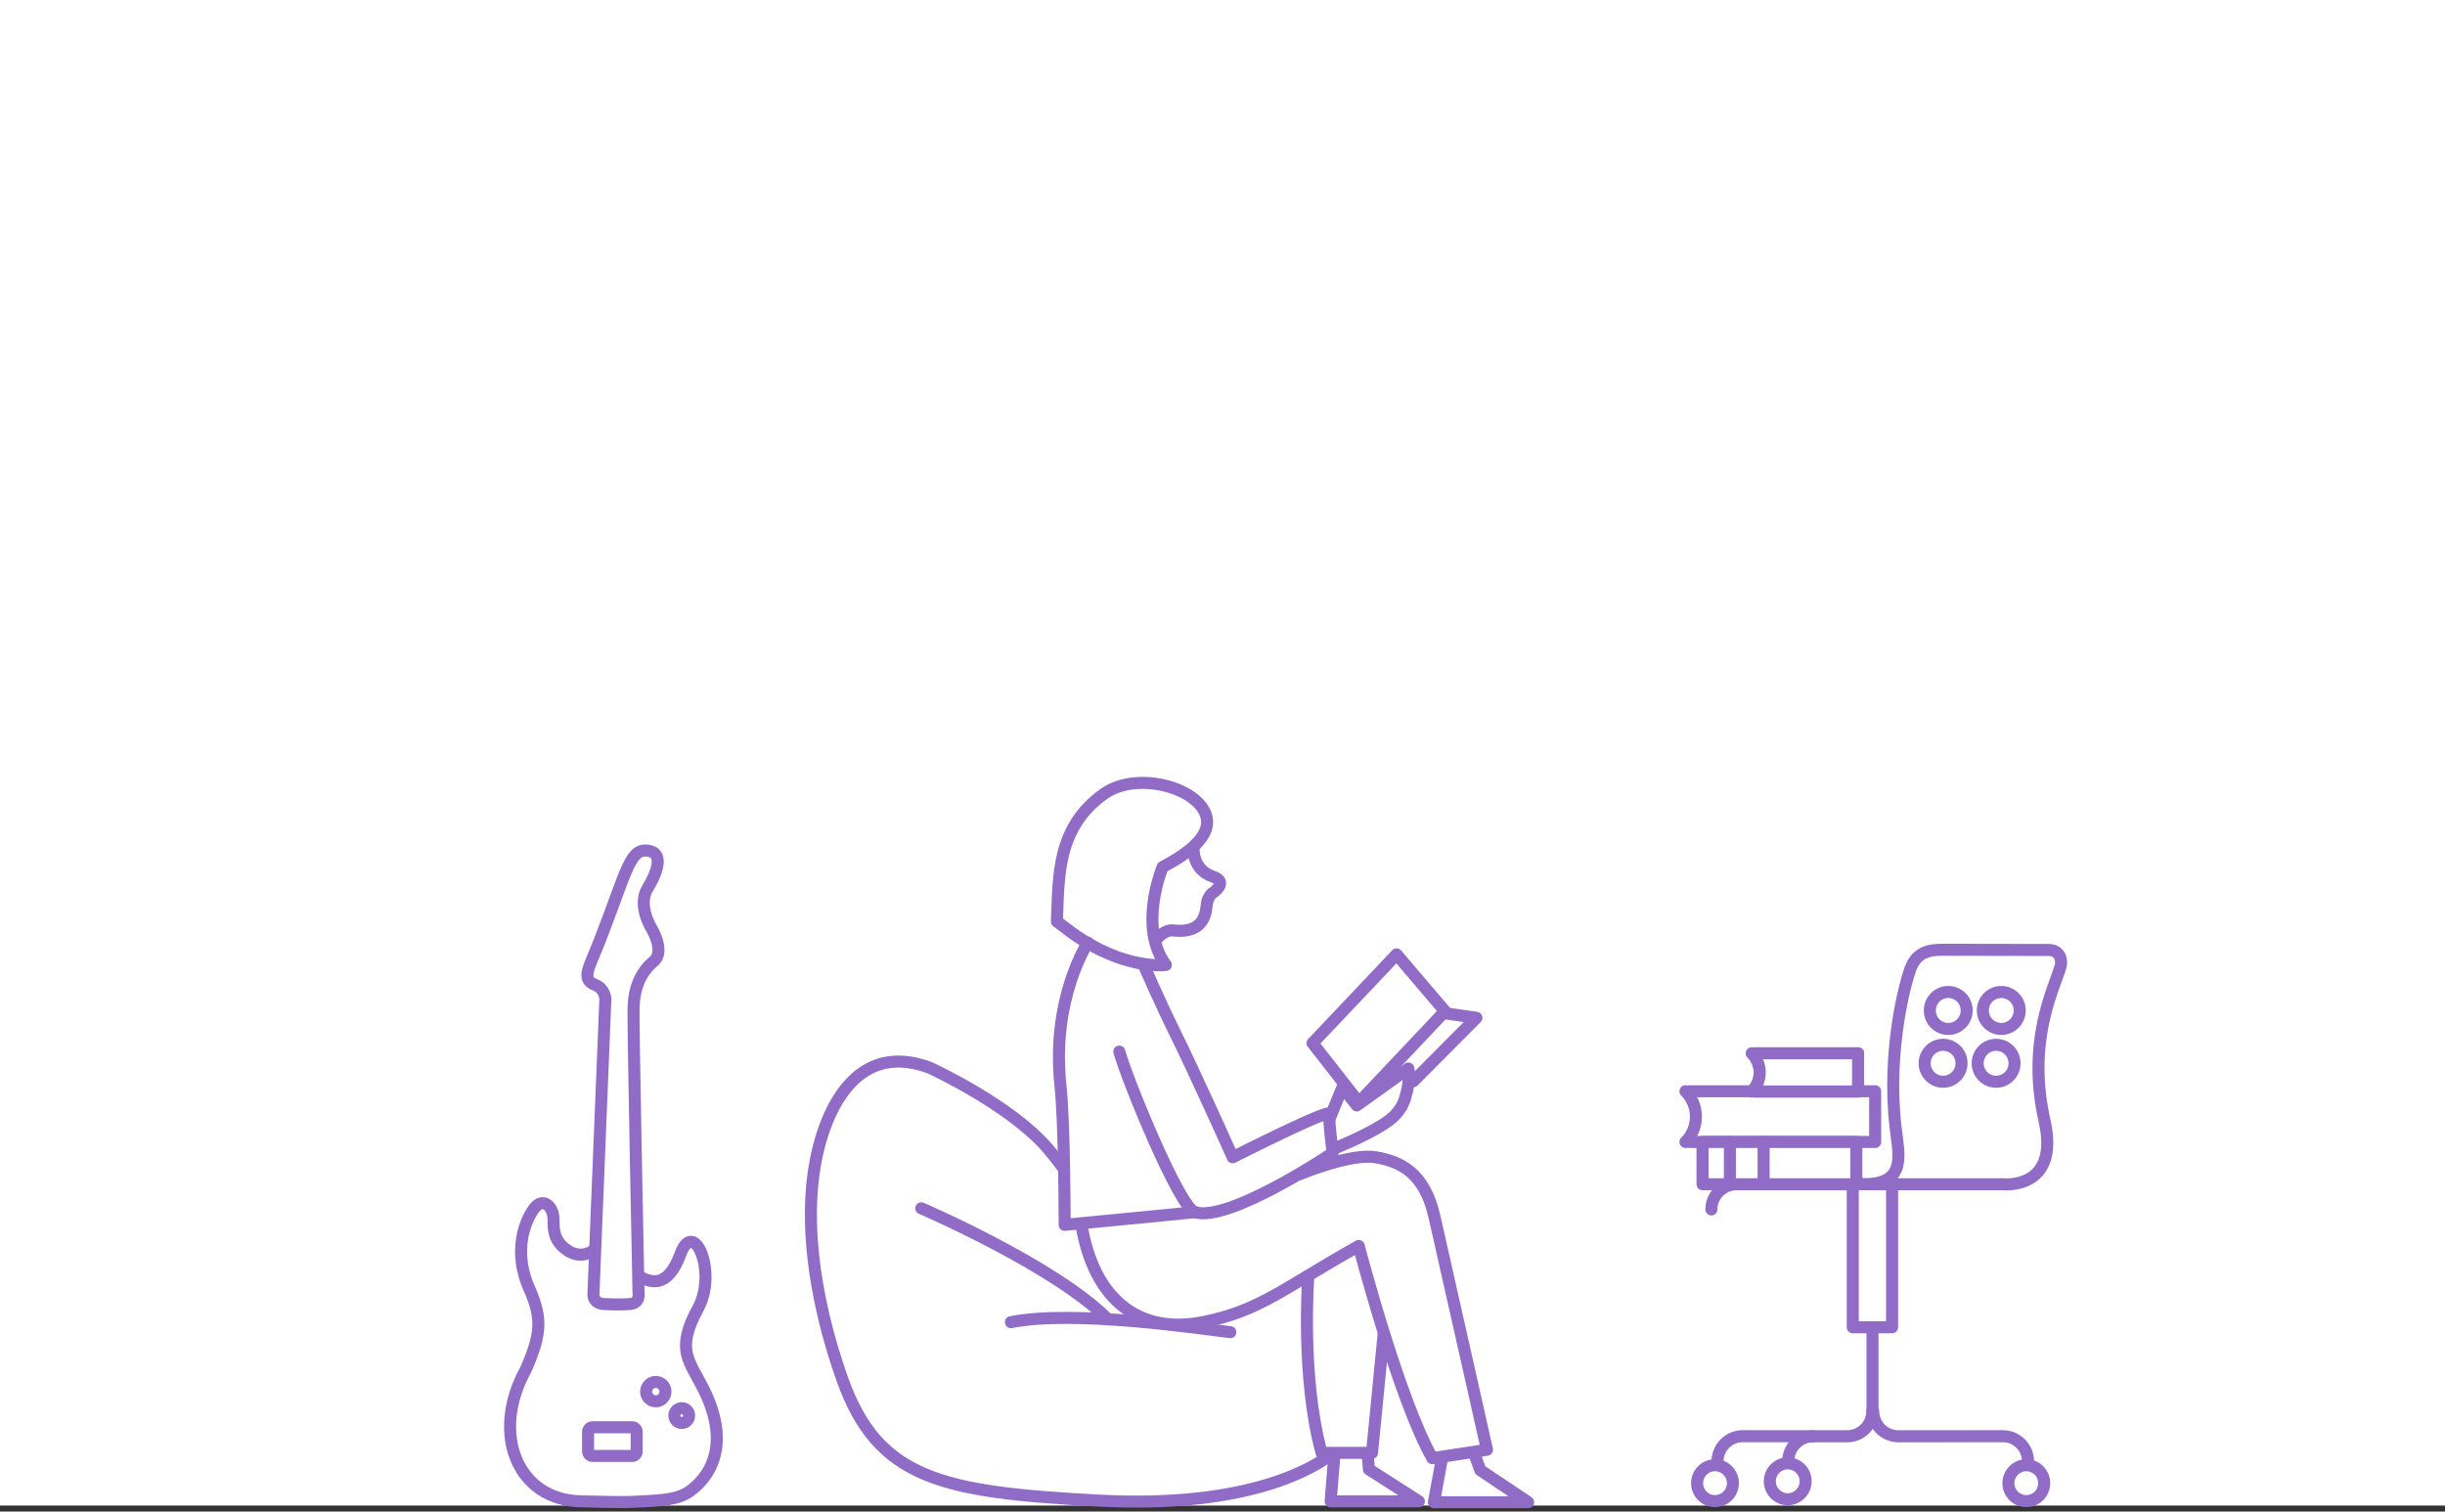 <svg xmlns="http://www.w3.org/2000/svg" xmlns:xlink="http://www.w3.org/1999/xlink" width="406px" height="251px" viewBox="0 0 406 251" version="1.1">
    <rect x="0" y="0" width="406" height="251" fill="#333333" stroke="none"/>
    <!-- Generator: sketchtool 53.2 (72643) - https://sketchapp.com -->
    <title>3B3E3CDE-1482-4E2A-8B82-7BB4D335D0E7</title>
    <desc>Created with sketchtool.</desc>
    <g id="Illustrations" stroke="none" stroke-width="1" fill="none" fill-rule="evenodd">
        <g id="2.2-Your-path-to-college-B-—-opt-2" transform="translate(-94, -727)">
            <g id="Group-12" transform="translate(94, 727)">
                <g id="middle-school-illustration">
                    <rect id="bg" fill="#FFFFFF" x="0" y="0" width="406" height="250"/>
                    
                    <g id="chair-guitar" transform="translate(84, 141)">
                        <path d="M14.489,66.666 C14.489,66.666 12.589,68.174 10.293,66.666 C7.937,65.119 7.918,63.254 7.918,61.508 C7.918,59.365 6.209,57.744 4.752,59.604 C3.295,61.463 0.924,66.807 4.103,73.447 C5.958,77.963 5.93,80.501 3.282,86.477 C-2.498,96.952 1.8,108.068 12.45,108.297 C17.438,108.405 19.58,108.513 22.901,108.297 C25.896,108.104 28.591,108.062 30.642,106.551 C34.684,103.572 37.036,97.906 32.712,89.431 C30.356,84.816 28.193,83.056 31.924,76.237 C35.141,70.351 31.261,61.096 29.009,67.206 C26.757,73.315 23.797,71.791 22.137,70.96" id="Fill-37" fill="#FFFFFF"/>
                        <path d="M14.489,66.666 C14.489,66.666 12.589,68.174 10.293,66.666 C7.937,65.119 7.918,63.254 7.918,61.508 C7.918,59.365 6.209,57.744 4.752,59.604 C3.295,61.463 0.924,66.807 4.103,73.447 C5.958,77.963 5.93,80.501 3.282,86.477 C-2.498,96.952 1.8,108.068 12.45,108.297 C17.438,108.405 19.58,108.513 22.901,108.297 C25.896,108.104 28.591,108.062 30.642,106.551 C34.684,103.572 37.036,97.906 32.712,89.431 C30.356,84.816 28.193,83.056 31.924,76.237 C35.141,70.351 31.261,61.096 29.009,67.206 C26.757,73.315 23.797,71.791 22.137,70.96" id="Stroke-39" stroke="#916CC6" stroke-width="2" stroke-linecap="round" stroke-linejoin="round"/>
                        <path d="M14.554,73.548 L16.526,24.82 C16.526,24.82 16.374,23.152 14.956,22.604 C12.364,21.602 13.75,19.933 15.711,14.877 C20.228,3.23 20.633,-0.513 23.981,0.344 C26.106,0.886 25.19,3.804 23.52,6.536 C21.768,9.402 24.258,13.284 24.258,13.284 C25.179,14.947 26.008,17.413 24.534,18.644 C22.321,20.493 21.293,23.085 21.201,26.412 C21.117,29.417 22.026,73.589 22.026,73.589 C22.026,73.589 22.401,75.374 20.628,75.534 C19.239,75.66 17.477,75.594 16.226,75.534 C15.401,75.495 14.376,75.041 14.554,73.548" id="Fill-41" fill="#FFFFFF"/>
                        <path d="M14.554,73.548 L16.526,24.82 C16.526,24.82 16.374,23.152 14.956,22.604 C12.364,21.602 13.75,19.933 15.711,14.877 C20.228,3.23 20.633,-0.513 23.981,0.344 C26.106,0.886 25.19,3.804 23.52,6.536 C21.768,9.402 24.258,13.284 24.258,13.284 C25.179,14.947 26.008,17.413 24.534,18.644 C22.321,20.493 21.293,23.085 21.201,26.412 C21.117,29.417 22.026,73.589 22.026,73.589 C22.026,73.589 22.401,75.374 20.628,75.534 C19.239,75.66 17.477,75.594 16.226,75.534 C15.401,75.495 14.376,75.041 14.554,73.548 Z" id="Stroke-43" stroke="#916CC6" stroke-width="2" stroke-linecap="round" stroke-linejoin="round"/>
                        <path d="M20.976,100.761 L14.4,100.761 C13.987,100.761 13.651,100.425 13.651,100.01 L13.651,96.751 C13.651,96.336 13.987,96 14.4,96 L20.976,96 C21.39,96 21.725,96.336 21.725,96.751 L21.725,100.01 C21.725,100.425 21.39,100.761 20.976,100.761" id="Fill-45" fill="#FFFFFF"/>
                        <path d="M20.976,100.761 L14.4,100.761 C13.987,100.761 13.651,100.425 13.651,100.01 L13.651,96.751 C13.651,96.336 13.987,96 14.4,96 L20.976,96 C21.39,96 21.725,96.336 21.725,96.751 L21.725,100.01 C21.725,100.425 21.39,100.761 20.976,100.761 Z" id="Stroke-47" stroke="#916CC6" stroke-width="2" stroke-linecap="round" stroke-linejoin="round"/>
                        <path d="M26.501,90.081 C26.501,90.97 25.782,91.691 24.896,91.691 C24.009,91.691 23.29,90.97 23.29,90.081 C23.29,89.191 24.009,88.471 24.896,88.471 C25.782,88.471 26.501,89.191 26.501,90.081" id="Fill-49" fill="#FFFFFF"/>
                        <path d="M26.501,90.081 C26.501,90.97 25.782,91.691 24.896,91.691 C24.009,91.691 23.29,90.97 23.29,90.081 C23.29,89.191 24.009,88.471 24.896,88.471 C25.782,88.471 26.501,89.191 26.501,90.081 Z" id="Stroke-51" stroke="#916CC6" stroke-width="2" stroke-linecap="round" stroke-linejoin="round"/>
                        <path d="M30.429,94.06 C30.429,94.739 29.88,95.289 29.204,95.289 C28.527,95.289 27.979,94.739 27.979,94.06 C27.979,93.382 28.527,92.831 29.204,92.831 C29.88,92.831 30.429,93.382 30.429,94.06" id="Fill-53" fill="#FFFFFF"/>
                        <path d="M30.429,94.06 C30.429,94.739 29.88,95.289 29.204,95.289 C28.527,95.289 27.979,94.739 27.979,94.06 C27.979,93.382 28.527,92.831 29.204,92.831 C29.88,92.831 30.429,93.382 30.429,94.06 Z" id="Stroke-55" stroke="#916CC6" stroke-width="2" stroke-linecap="round" stroke-linejoin="round"/>
                        <path d="M226.933,56.115 L226.933,93.757" id="Fill-57" fill="#FFFFFF"/>
                        <path d="M226.933,56.115 L226.933,93.757" id="Stroke-59" stroke="#916CC6" stroke-width="2" stroke-linecap="round" stroke-linejoin="round"/>
                        <path d="M227.053,93.314 C227.053,95.625 228.921,97.498 231.226,97.498 L248.589,97.484 C250.894,97.484 252.762,99.358 252.762,101.669" id="Stroke-61" stroke="#916CC6" stroke-width="2" stroke-linecap="round" stroke-linejoin="round"/>
                        <path d="M226.908,93.314 C226.908,95.625 225.04,97.498 222.734,97.498 L205.372,97.484 C203.066,97.484 201.198,99.358 201.198,101.669" id="Stroke-63" stroke="#916CC6" stroke-width="2" stroke-linecap="round" stroke-linejoin="round"/>
                        <path d="M217.107,97.485 C214.802,97.485 212.934,99.358 212.934,101.669" id="Stroke-65" stroke="#916CC6" stroke-width="2" stroke-linecap="round" stroke-linejoin="round"/>
                        <path d="M249.503,105.284 C249.503,106.93 250.833,108.263 252.474,108.263 C254.116,108.263 255.446,106.93 255.446,105.284 C255.446,103.638 254.116,102.305 252.474,102.305 C250.833,102.305 249.503,103.638 249.503,105.284 Z" id="Stroke-67" stroke="#916CC6" stroke-width="2" stroke-linecap="round" stroke-linejoin="round"/>
                        <path d="M197.809,105.284 C197.809,106.93 199.139,108.263 200.78,108.263 C202.422,108.263 203.753,106.93 203.753,105.284 C203.753,103.638 202.422,102.305 200.78,102.305 C199.139,102.305 197.809,103.638 197.809,105.284 Z" id="Stroke-69" stroke="#916CC6" stroke-width="2" stroke-linecap="round" stroke-linejoin="round"/>
                        <path d="M209.884,104.971 C209.884,106.616 211.214,107.95 212.855,107.95 C214.497,107.95 215.827,106.616 215.827,104.971 C215.827,103.325 214.497,101.992 212.855,101.992 C211.214,101.992 209.884,103.325 209.884,104.971 Z" id="Stroke-71" stroke="#916CC6" stroke-width="2" stroke-linecap="round" stroke-linejoin="round"/>
                        <path d="M200.18,59.828 C200.18,57.517 202.048,55.644 204.353,55.644 L217.148,55.644 L226.003,55.654 C232.637,55.339 231.288,50.694 230.763,46.164 C229.287,33.44 232.434,21.727 233.379,19.515 C234.677,16.48 237.429,16.713 239.589,16.713 C248.373,16.713 254.14,16.743 256.188,16.743 C257.863,16.743 258.534,18.136 258.138,19.575 C257.02,23.293 252.52,31.901 255.503,45.109 C258.138,56.776 248.457,55.644 248.457,55.644 L223.228,55.644" id="Stroke-73" stroke="#916CC6" stroke-width="2" stroke-linecap="round" stroke-linejoin="round"/>
                        <path d="M236.452,26.788 C236.452,28.484 237.822,29.858 239.514,29.858 C241.205,29.858 242.575,28.484 242.575,26.788 C242.575,25.094 241.205,23.719 239.514,23.719 C237.822,23.719 236.452,25.094 236.452,26.788 Z" id="Stroke-75" stroke="#916CC6" stroke-width="2" stroke-linecap="round" stroke-linejoin="round"/>
                        <path d="M245.257,26.788 C245.257,28.484 246.627,29.858 248.319,29.858 C250.01,29.858 251.38,28.484 251.38,26.788 C251.38,25.094 250.01,23.719 248.319,23.719 C246.627,23.719 245.257,25.094 245.257,26.788 Z" id="Stroke-77" stroke="#916CC6" stroke-width="2" stroke-linecap="round" stroke-linejoin="round"/>
                        <path d="M235.595,35.56 C235.595,37.255 236.966,38.629 238.657,38.629 C240.348,38.629 241.719,37.255 241.719,35.56 C241.719,33.865 240.348,32.491 238.657,32.491 C236.966,32.491 235.595,33.865 235.595,35.56 Z" id="Stroke-79" stroke="#916CC6" stroke-width="2" stroke-linecap="round" stroke-linejoin="round"/>
                        <path d="M244.4,35.56 C244.4,37.255 245.771,38.629 247.462,38.629 C249.153,38.629 250.524,37.255 250.524,35.56 C250.524,33.865 249.153,32.491 247.462,32.491 C245.771,32.491 244.4,33.865 244.4,35.56 Z" id="Stroke-81" stroke="#916CC6" stroke-width="2" stroke-linecap="round" stroke-linejoin="round"/>
                        <polygon id="Fill-83" fill="#FFFFFF" points="223.656 79.395 230.185 79.395 230.185 55.644 223.656 55.644"/>
                        <polygon id="Stroke-85" stroke="#916CC6" stroke-width="2" stroke-linecap="round" stroke-linejoin="round" points="223.656 79.395 230.185 79.395 230.185 55.644 223.656 55.644"/>
                        <polyline id="Fill-86" fill="#FFFFFF" points="196.574 40.206 227.374 40.206 227.374 48.627 196.574 48.627"/>
                        <polyline id="Stroke-87" stroke="#916CC6" stroke-width="2" stroke-linecap="round" stroke-linejoin="round" points="196.574 40.206 227.374 40.206 227.374 48.627 196.574 48.627"/>
                        <polygon id="Fill-89" fill="#FFFFFF" points="198.708 55.644 224.252 55.644 224.252 48.627 198.708 48.627"/>
                        <polygon id="Stroke-90" stroke="#916CC6" stroke-width="2" stroke-linecap="round" stroke-linejoin="round" points="198.708 55.644 224.252 55.644 224.252 48.627 198.708 48.627"/>
                        <path d="M208.852,48.627 L208.852,54.943" id="Stroke-91" stroke="#916CC6" stroke-width="2" stroke-linecap="round" stroke-linejoin="round"/>
                        <path d="M203.252,48.627 L203.252,54.943" id="Stroke-92" stroke="#916CC6" stroke-width="2" stroke-linecap="round" stroke-linejoin="round"/>
                        <path d="M195.874,48.627 C196.95,47.55 197.614,46.061 197.614,44.416 C197.614,42.772 196.95,41.284 195.874,40.206" id="Stroke-93" stroke="#916CC6" stroke-width="2" stroke-linecap="round" stroke-linejoin="round"/>
                        <polyline id="Fill-94" fill="#FFFFFF" points="207.429 33.906 224.54 33.906 224.54 40.246 207.429 40.246"/>
                        <polyline id="Stroke-95" stroke="#916CC6" stroke-width="2" stroke-linecap="round" stroke-linejoin="round" points="207.429 33.906 224.54 33.906 224.54 40.246 207.429 40.246"/>
                        <path d="M206.902,40.246 C207.711,39.435 208.212,38.314 208.212,37.076 C208.212,35.839 207.711,34.717 206.902,33.906" id="Stroke-97" stroke="#916CC6" stroke-width="2" stroke-linecap="round" stroke-linejoin="round"/>
                        <polyline id="Fill-98" fill="#FFFFFF" points="207.429 33.906 224.54 33.906 224.54 40.246 207.429 40.246"/>
                        <polyline id="Stroke-99" stroke="#916CC6" stroke-width="2" stroke-linecap="round" stroke-linejoin="round" points="207.429 33.906 224.54 33.906 224.54 40.246 207.429 40.246"/>
                        <path d="M206.902,40.246 C207.711,39.435 208.212,38.314 208.212,37.076 C208.212,35.839 207.711,34.717 206.902,33.906" id="Stroke-101" stroke="#916CC6" stroke-width="2" stroke-linecap="round" stroke-linejoin="round"/>
                    </g>
                    <g id="girl" transform="translate(134, 130)">
                        <path d="M89.591,109.24 C85.752,113.584 73.763,120.568 48.119,119.161 C22.458,117.753 11.779,115.667 5.845,98.956 C1.183,85.825 -1.775,68.904 3.338,56.217 C5.738,50.264 10.746,43.702 20.383,47.302 C20.383,47.302 33.634,53.36 39.942,60.646 C43.453,64.7 55.361,81.561 55.361,81.561 C55.361,81.561 59.159,71.691 64.94,71.691 C70.722,71.691 79.273,71.746 82.577,73.408" id="Stroke-1" stroke="#916CC6" stroke-width="2" stroke-linecap="round" stroke-linejoin="round"/>
                        <polyline id="Stroke-3" stroke="#916CC6" stroke-width="2" stroke-linecap="round" stroke-linejoin="round" points="105.464 112.069 104.106 119.448 119.754 119.444 111.816 114.13 110.823 111.436"/>
                        <polyline id="Stroke-5" stroke="#916CC6" stroke-width="2" stroke-linecap="round" stroke-linejoin="round" points="87.662 110.516 86.958 119.301 101.609 119.301 93.312 113.982 93.023 110.585"/>
                        <path d="M95.813,90.935 L93.827,111.25 L85.455,111.25 C81.966,98.619 83.255,81.812 83.255,81.812" id="Fill-7" fill="#FFFFFF"/>
                        <path d="M95.813,90.935 L93.827,111.25 L85.455,111.25 C81.966,98.619 83.255,81.812 83.255,81.812" id="Stroke-9" stroke="#916CC6" stroke-width="2" stroke-linecap="round" stroke-linejoin="round"/>
                        <path d="M33.867,89.551 C44.38,87.436 65.62,90.657 70.3,91.211" id="Stroke-11" stroke="#916CC6" stroke-width="2" stroke-linecap="round" stroke-linejoin="round"/>
                        <path d="M18.979,70.638 C18.979,70.638 41.11,80.151 49.988,89.081" id="Stroke-13" stroke="#916CC6" stroke-width="2" stroke-linecap="round" stroke-linejoin="round"/>
                        <path d="M45.58,73.391 C47.673,86.023 55.348,91.637 65.813,89.532 C75.342,87.615 79.069,83.918 91.627,76.9 C91.627,76.9 98.265,102.313 103.847,112.137 L112.917,110.734 C112.917,110.734 105.835,79.219 104.185,71.988 C102.535,64.757 98.604,62.865 94.418,62.163 C90.232,61.462 81.86,64.97 81.86,64.97" id="Fill-15" fill="#FFFFFF"/>
                        <path d="M45.58,73.391 C47.673,86.023 55.348,91.637 65.813,89.532 C75.342,87.615 79.069,83.918 91.627,76.9 C91.627,76.9 98.265,102.313 103.847,112.137 L112.917,110.734 C112.917,110.734 105.835,79.219 104.185,71.988 C102.535,64.757 98.604,62.865 94.418,62.163 C90.232,61.462 81.86,64.97 81.86,64.97" id="Stroke-17" stroke="#916CC6" stroke-width="2" stroke-linecap="round" stroke-linejoin="round"/>
                        <path d="M46.65,26.523 C46.65,26.523 40.539,35.774 42.092,50.233 C42.783,56.666 42.79,73.391 42.79,73.391 C57.441,71.988 64.418,71.286 64.418,71.286" id="Fill-19" fill="#FFFFFF"/>
                        <path d="M46.65,26.523 C46.65,26.523 40.539,35.774 42.092,50.233 C42.783,56.666 42.79,73.391 42.79,73.391 C57.441,71.988 64.418,71.286 64.418,71.286" id="Stroke-21" stroke="#916CC6" stroke-width="2" stroke-linecap="round" stroke-linejoin="round"/>
                        <path d="M57.843,26.104 C58.458,25.516 59.513,24.356 60.765,24.495 C63.756,24.83 66.076,23.988 66.361,20.421 C66.472,19.022 67.224,18.379 67.224,18.379 C67.224,18.379 70.172,16.511 67.448,15.581 C63.854,14.355 64.203,10.744 64.203,10.744" id="Stroke-23" stroke="#916CC6" stroke-width="2" stroke-linecap="round" stroke-linejoin="round"/>
                        <path d="M55.905,30.212 C55.905,30.212 58.822,36.87 60.929,41.11 C64.418,48.128 70.697,62.163 70.697,62.163 C70.697,62.163 87.5,53.629 86.802,55.033 C86.528,55.584 87.294,61.461 87.294,61.461 C87.294,61.461 70.038,73.053 64.418,71.286 C61.831,70.473 53.255,49.532 51.859,44.619" id="Stroke-25" stroke="#916CC6" stroke-width="2" stroke-linecap="round" stroke-linejoin="round"/>
                        <path d="M86.743,55.848 L88.914,50.568 L91.298,53.56 L99.862,47.426 C99.862,47.426 100.194,48.858 99.624,51.203 C99.251,52.738 98.953,53.754 97.665,55.151 C95.905,57.062 90.774,59.4 87.441,60.76" id="Stroke-27" stroke="#916CC6" stroke-width="2" stroke-linecap="round" stroke-linejoin="round"/>
                        <polyline id="Stroke-29" stroke="#916CC6" stroke-width="2" stroke-linecap="round" stroke-linejoin="round" points="100.697 49.532 111.162 39.005 106.278 38.304 97.906 28.479 83.953 43.216 91.651 53.048 105.58 38.304"/>
                        <path d="M59.05,13.977 C59.05,13.977 54.915,23.953 59.595,30.229 C59.595,30.229 52.731,31.17 43.996,24.894 L41.5,23.011 C41.823,15.608 41.402,7.415 49.362,1.789 C54.877,-2.109 65.506,0.864 66.39,5.895 C67.011,9.419 62.077,12.37 59.05,13.977" id="Stroke-31" stroke="#916CC6" stroke-width="2" stroke-linecap="round" stroke-linejoin="round"/>
                    </g>
                </g>
            </g>
        </g>
    </g>
</svg>